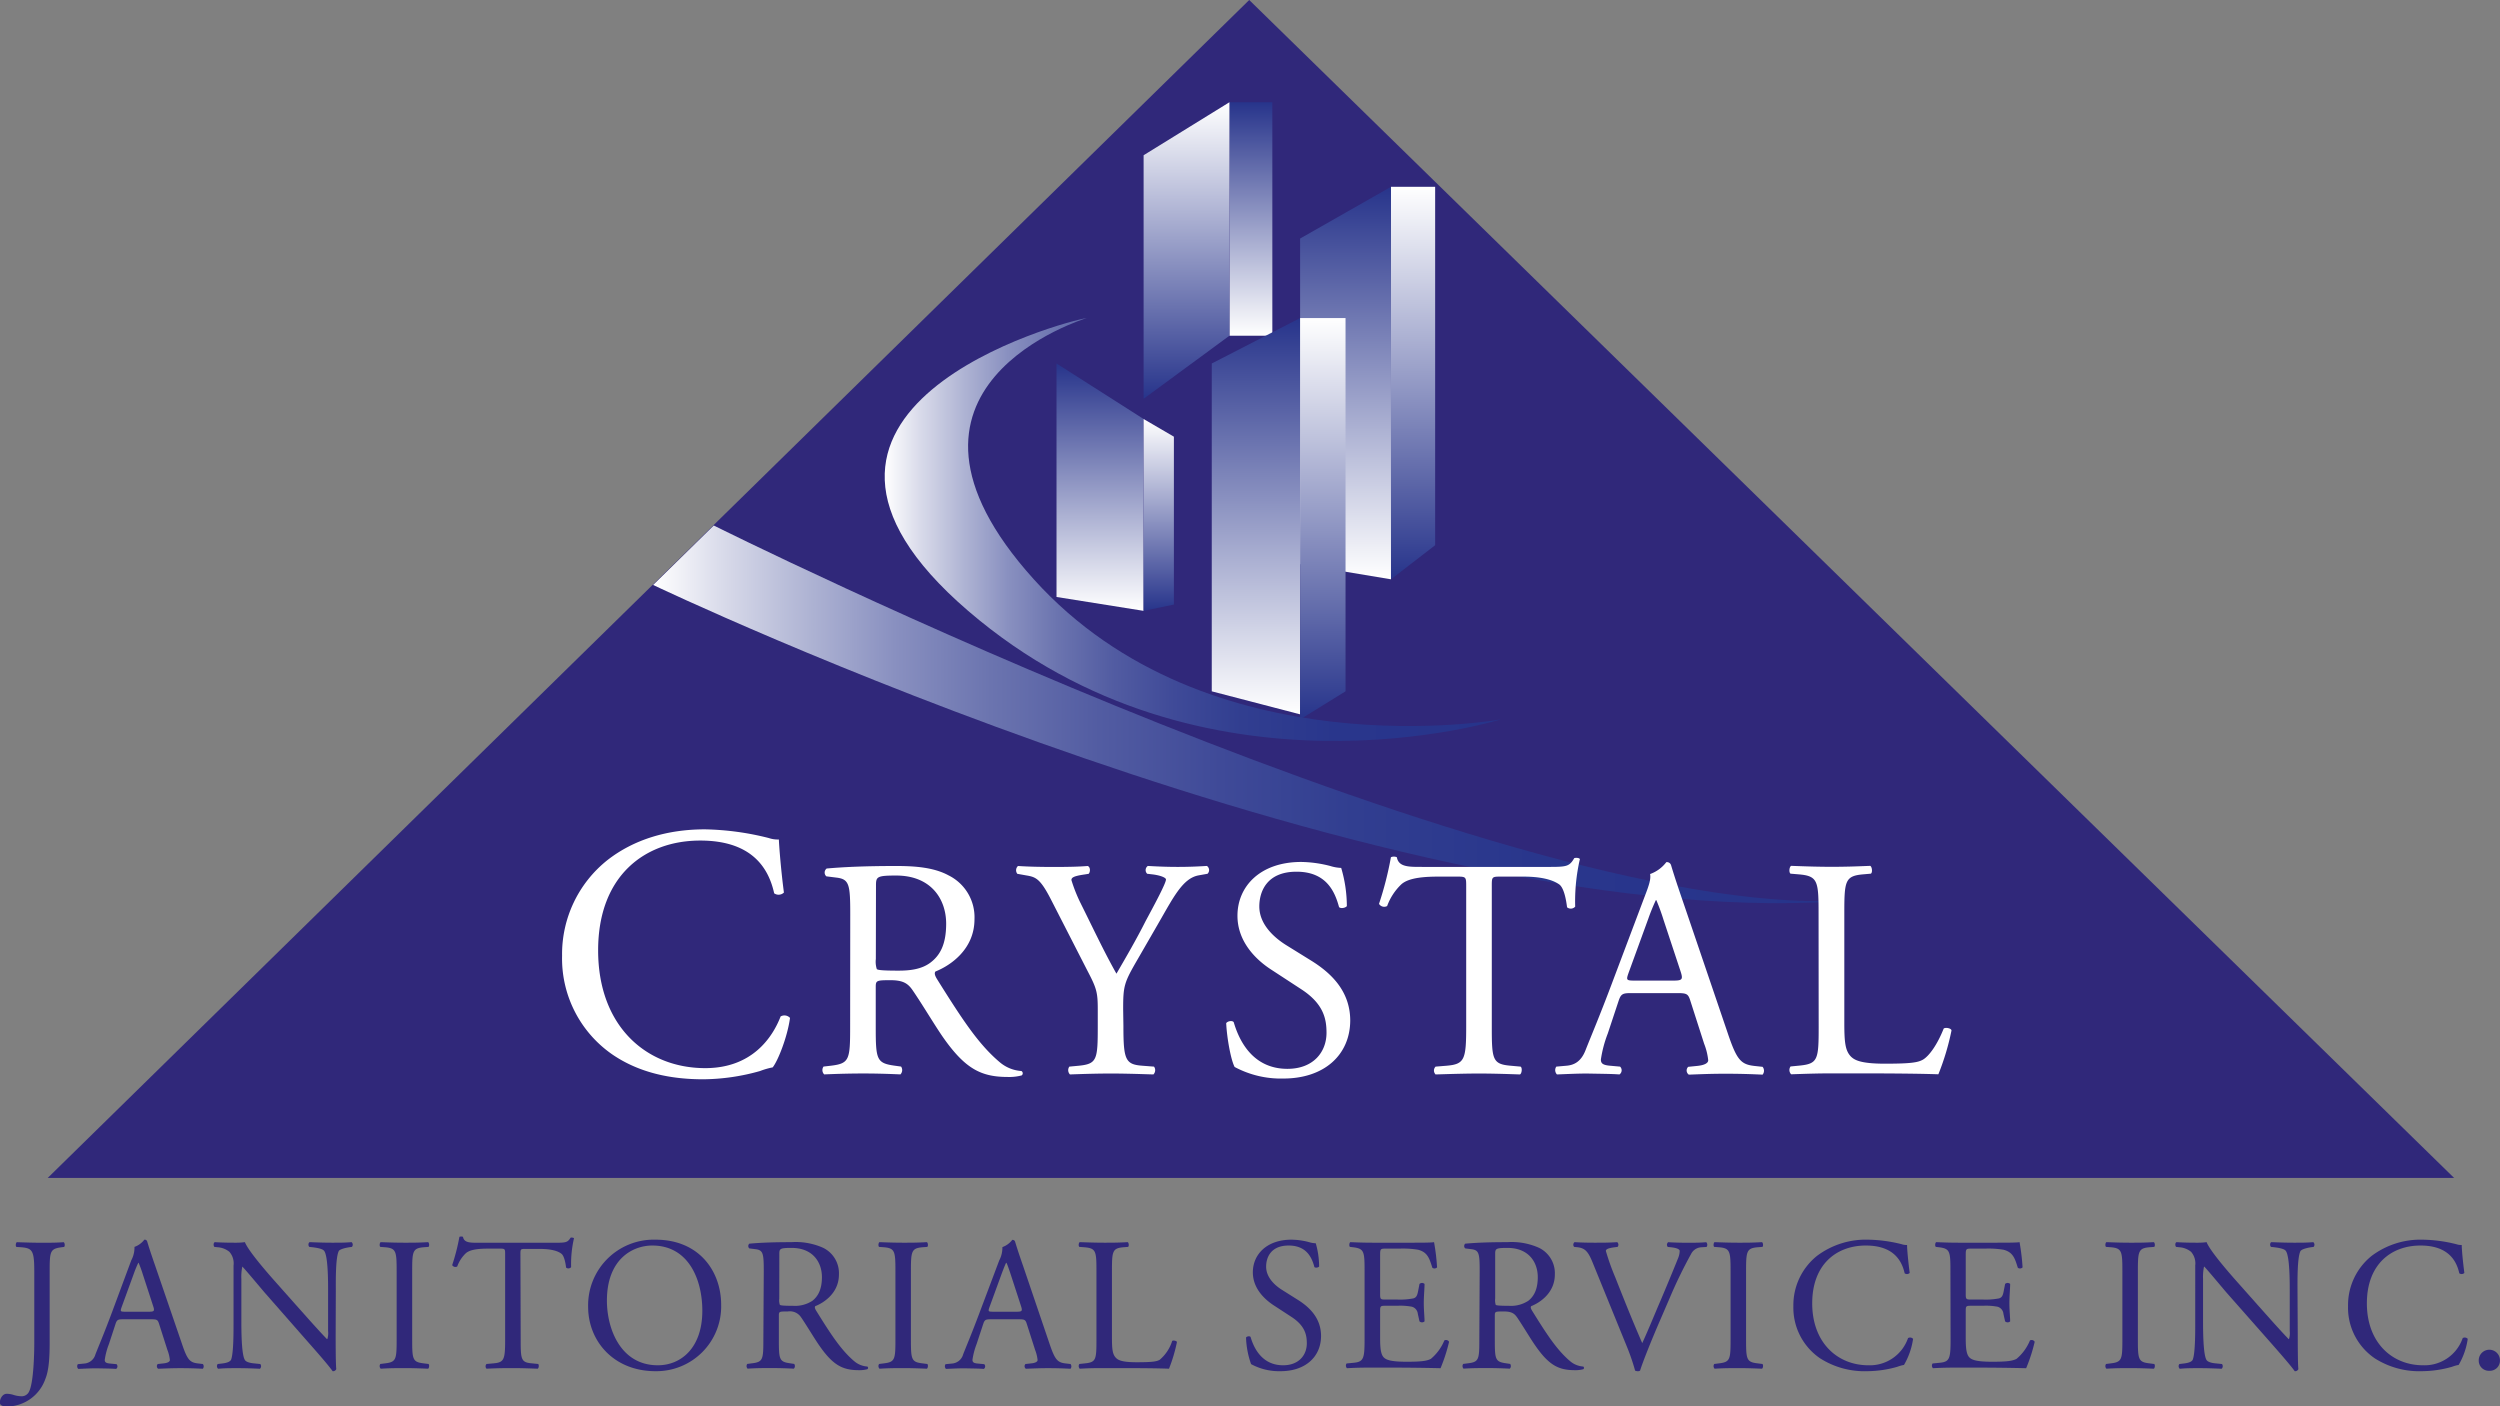 <svg xmlns="http://www.w3.org/2000/svg" xmlns:xlink="http://www.w3.org/1999/xlink" viewBox="0 0 495.21 278.57"><rect x="0" y="0" width="495.21" height="278.57" fill="#808080" stroke="none"/><defs><style>.cls-1{fill:#30287a;}.cls-2{fill:url(#linear-gradient);}.cls-3{fill:url(#linear-gradient-2);}.cls-4{fill:url(#linear-gradient-3);}.cls-5{fill:url(#linear-gradient-4);}.cls-6{fill:url(#linear-gradient-5);}.cls-7{fill:url(#linear-gradient-6);}.cls-8{fill:url(#linear-gradient-7);}.cls-9{fill:url(#linear-gradient-8);}.cls-10{fill:url(#linear-gradient-9);}.cls-11{fill:url(#linear-gradient-10);}.cls-12{fill:#fff;}</style><linearGradient id="linear-gradient" x1="247.78" y1="66.5" x2="247.78" y2="20.25" gradientUnits="userSpaceOnUse"><stop offset="0" stop-color="#fff"/><stop offset="1" stop-color="#27348b"/></linearGradient><linearGradient id="linear-gradient-2" x1="217.91" y1="121" x2="217.91" y2="72" xlink:href="#linear-gradient"/><linearGradient id="linear-gradient-3" x1="248.78" y1="141.5" x2="248.78" y2="63" xlink:href="#linear-gradient"/><linearGradient id="linear-gradient-4" x1="235.03" y1="20.25" x2="235.03" y2="79" xlink:href="#linear-gradient"/><linearGradient id="linear-gradient-5" x1="279.91" y1="37" x2="279.91" y2="114.75" xlink:href="#linear-gradient"/><linearGradient id="linear-gradient-6" x1="266.53" y1="114.75" x2="266.53" y2="37" xlink:href="#linear-gradient"/><linearGradient id="linear-gradient-7" x1="262.03" y1="63" x2="262.03" y2="142.5" xlink:href="#linear-gradient"/><linearGradient id="linear-gradient-8" x1="229.53" y1="83" x2="229.53" y2="121" xlink:href="#linear-gradient"/><linearGradient id="linear-gradient-9" x1="175.25" y1="104.89" x2="297.28" y2="104.89" gradientUnits="userSpaceOnUse"><stop offset="0" stop-color="#fff"/><stop offset="0.06" stop-color="#d7d9e9"/><stop offset="0.13" stop-color="#aeb3d3"/><stop offset="0.2" stop-color="#8990c0"/><stop offset="0.28" stop-color="#6b74af"/><stop offset="0.37" stop-color="#525ca2"/><stop offset="0.47" stop-color="#3f4a98"/><stop offset="0.58" stop-color="#313e90"/><stop offset="0.73" stop-color="#29368c"/><stop offset="1" stop-color="#27348b"/></linearGradient><linearGradient id="linear-gradient-10" x1="129.37" y1="141.5" x2="368.2" y2="141.5" xlink:href="#linear-gradient-9"/></defs><title>crystal_logo_full_color</title><g id="Layer_3" data-name="Layer 3"><polygon class="cls-1" points="247.45 0 9.45 233.33 486.12 233.33 247.45 0"/><rect class="cls-2" x="243.53" y="20.25" width="8.5" height="46.25"/><polygon class="cls-3" points="209.28 72 209.28 118.25 226.53 121 226.53 83 209.28 72"/><polygon class="cls-4" points="240.03 72 240.03 136.94 257.53 141.5 257.53 63 240.03 72"/><polygon class="cls-5" points="226.53 30.75 226.53 79 243.53 66.5 243.53 20.25 226.53 30.75"/><polygon class="cls-6" points="275.53 37 284.28 37 284.28 108 275.53 114.75 275.53 37"/><polygon class="cls-7" points="257.53 47.25 257.53 111.75 275.53 114.75 275.53 37 257.53 47.25"/><polygon class="cls-8" points="257.53 63 266.53 63 266.53 136.94 257.53 142.5 257.53 63"/><polygon class="cls-9" points="226.53 83 232.53 86.5 232.53 119.75 226.53 121 226.53 83"/><path class="cls-10" d="M215.28,63s-45,13.5-10.5,51.75,92.5,27.75,92.5,27.75-59,18.5-105.51-21.5S211.28,63.5,215.28,63Z"/><path class="cls-11" d="M141.38,104.09S301.7,184.2,368.2,178.2c-90.5,8.5-238.83-62.33-238.83-62.33Z"/><path class="cls-12" d="M120.34,170.36c5.22-4.07,11.86-6.08,19.29-6.08A55.1,55.1,0,0,1,152.28,166a5.48,5.48,0,0,0,2,.29c.07,1.64.43,6.15,1,10.51a1.51,1.51,0,0,1-1.93.15c-1.07-4.87-4.29-10.45-14.65-10.45-10.93,0-20.22,6.94-20.22,21.75,0,15,9.51,23.33,21.22,23.33,9.22,0,13.29-6,14.93-10.24a1.51,1.51,0,0,1,1.86.29c-.5,3.72-2.36,8.44-3.43,9.8a14.69,14.69,0,0,0-2.5.72,42.15,42.15,0,0,1-11.29,1.64c-6.43,0-12.57-1.29-17.79-4.79a23.1,23.1,0,0,1-10.14-19.68A23.78,23.78,0,0,1,120.34,170.36Z"/><path class="cls-12" d="M168.42,181.09c0-5.89-.19-6.94-2.73-7.25l-2-.25a1,1,0,0,1,.06-1.55c3.47-.31,7.74-.5,13.81-.5,3.84,0,7.49.31,10.34,1.86a9.25,9.25,0,0,1,5.13,8.68c0,5.89-4.64,9.12-7.73,10.36-.31.37,0,1,.3,1.49,5,8,8.24,12.95,12.45,16.49a7.36,7.36,0,0,0,4.27,1.73.52.52,0,0,1,.06.87,9.49,9.49,0,0,1-2.72.31c-5.26,0-8.42-1.55-12.82-7.81-1.61-2.3-4.14-6.57-6.06-9.36-.93-1.37-1.92-2-4.4-2-2.78,0-2.91.07-2.91,1.37v7.81c0,6.51.13,7.25,3.72,7.75l1.3.18a1.22,1.22,0,0,1-.13,1.55c-2.78-.12-4.89-.18-7.36-.18s-4.83.06-7.74.18a1.2,1.2,0,0,1-.13-1.55l1.55-.18c3.59-.44,3.72-1.24,3.72-7.75Zm5.07,8.87a4.75,4.75,0,0,0,.19,2c.18.19,1.11.31,4.27.31,2.23,0,4.58-.24,6.38-1.61s3.09-3.47,3.09-7.69c0-4.89-3-9.54-9.9-9.54-3.84,0-4,.24-4,2Z"/><path class="cls-12" d="M222.53,203.22c0,6.64.37,7.63,3.71,7.88l2.35.18a1.19,1.19,0,0,1-.12,1.55c-3.84-.12-5.94-.18-8.42-.18s-4.83.06-8.11.18a1.21,1.21,0,0,1-.12-1.55l1.92-.18c3.59-.37,3.71-1.24,3.71-7.88v-3.16c0-3.41-.18-4.21-2-7.68l-7.3-14.26c-2.11-4.1-3-4.41-4.89-4.72l-1.74-.31a1.13,1.13,0,0,1,.13-1.55c2,.13,4.2.19,7.18.19s5.07-.06,6.62-.19c.56.19.56,1.18.19,1.55l-.81.13c-2.17.31-2.6.62-2.6,1.11a30.4,30.4,0,0,0,1.92,4.78c2.29,4.59,4.58,9.48,7,13.76,1.91-3.28,4-6.88,5.81-10.48,1.74-3.22,4-7.43,4-8.18,0-.37-1.12-.81-2.6-1l-1.12-.13a1,1,0,0,1,.13-1.55c2.23.13,4,.19,5.94.19s3.65-.06,5.76-.19a1,1,0,0,1,.12,1.55l-1.73.31c-3.22.56-5.08,4.47-8.17,9.8l-3.9,6.76c-2.73,4.71-2.91,5.27-2.91,10Z"/><path class="cls-12" d="M254.22,213.64a19.36,19.36,0,0,1-9.66-2.29c-.74-1.37-1.54-5.77-1.67-8.68.31-.44,1.24-.56,1.49-.19.93,3.16,3.46,9.24,10.64,9.24,5.21,0,7.74-3.41,7.74-7.13,0-2.73-.55-5.77-5.07-8.68l-5.88-3.84c-3.1-2-6.69-5.58-6.69-10.67,0-5.89,4.58-10.66,12.63-10.66a24.12,24.12,0,0,1,5.76.8,8.25,8.25,0,0,0,2.16.38,27,27,0,0,1,1.12,7.56c-.25.37-1.24.56-1.55.19-.81-3-2.48-7-8.42-7s-7.37,4-7.37,6.88c0,3.6,3,6.2,5.27,7.63l5,3.1c3.9,2.42,7.74,6,7.74,11.9C267.41,209,262.27,213.64,254.22,213.64Z"/><path class="cls-12" d="M295.5,203.35c0,6.51.12,7.44,3.71,7.75l2,.18c.37.25.24,1.37-.13,1.55-3.53-.12-5.63-.18-8.11-.18s-4.64.06-8.6.18a1.08,1.08,0,0,1,0-1.55l2.23-.18c3.52-.31,3.83-1.24,3.83-7.75V175.64c0-1.93,0-2-1.85-2h-3.41c-2.66,0-6.06.13-7.61,1.55a11.33,11.33,0,0,0-2.79,4.28,1.2,1.2,0,0,1-1.61-.43,66.46,66.46,0,0,0,2.36-9.24,1.49,1.49,0,0,1,1.17,0c.37,2,2.42,1.92,5.26,1.92H307c3.35,0,3.9-.12,4.83-1.73.31-.13,1-.07,1.12.18a37.4,37.4,0,0,0-.93,9.42,1.16,1.16,0,0,1-1.61.13c-.19-1.55-.62-3.85-1.55-4.53-1.42-1-3.77-1.55-7.18-1.55H297.3c-1.86,0-1.8.06-1.8,2.11Z"/><path class="cls-12" d="M334.84,198.27c-.43-1.37-.68-1.55-2.54-1.55H323c-1.55,0-1.92.18-2.36,1.48l-2.16,6.51a23.92,23.92,0,0,0-1.37,5.15c0,.74.31,1.11,1.8,1.24l2,.18a1,1,0,0,1-.12,1.55c-1.61-.12-3.53-.12-6.44-.18-2,0-4.27.12-5.94.18a1.22,1.22,0,0,1-.13-1.55l2.05-.18c1.48-.13,2.84-.81,3.71-3,1.12-2.85,2.85-6.88,5.45-13.82l6.31-16.74c.87-2.24,1.24-3.41,1.06-4.41a6.94,6.94,0,0,0,3.21-2.35.86.86,0,0,1,.93.56c.81,2.72,1.8,5.58,2.73,8.3l8.48,24.93c1.79,5.33,2.6,6.26,5.26,6.57l1.67.18a1.22,1.22,0,0,1,0,1.55c-2.54-.12-4.7-.18-7.49-.18-3,0-5.32.12-7.12.18a1,1,0,0,1-.12-1.55l1.79-.18c1.3-.13,2.17-.5,2.17-1.12a12.5,12.5,0,0,0-.81-3.28Zm-12.26-5.52c-.49,1.42-.43,1.49,1.3,1.49h7.62c1.79,0,1.92-.25,1.36-1.93l-3.34-10.1a40.15,40.15,0,0,0-1.43-3.91H328a38.85,38.85,0,0,0-1.49,3.66Z"/><path class="cls-12" d="M360.23,181c0-6.51-.13-7.5-4-7.81l-1.55-.13c-.37-.24-.25-1.36.12-1.55,3.47.13,5.57.19,8.05.19s4.52-.06,7.61-.19c.37.19.5,1.31.13,1.55l-1.49.13c-3.65.31-3.77,1.3-3.77,7.81v21.58c0,3.9.18,5.51,1.29,6.69.69.68,1.86,1.43,6.75,1.43,5.26,0,6.56-.25,7.55-.81,1.24-.74,2.85-3,4.09-6.14.37-.31,1.55-.06,1.55.38a49.36,49.36,0,0,1-2.6,8.67c-3.16-.12-9-.18-15.42-.18h-5.69c-2.6,0-4.58.06-8.05.18a1.21,1.21,0,0,1-.12-1.55l1.86-.18c3.58-.37,3.71-1.24,3.71-7.75Z"/><path class="cls-1" d="M6.79,251.88c0-4.18-.37-4.63-2.59-4.82L3.26,247c-.22-.15-.15-.83.08-.94,2.18.07,3.45.11,5,.11s2.77,0,4.27-.11c.23.11.3.79.08.94l-.56.07c-2.22.31-2.29.83-2.29,4.82v14c0,3-.15,5.57-.87,7.3a8.14,8.14,0,0,1-7.39,5.42c-.45,0-1.61,0-1.61-.79s.56-1.73,1.35-1.73a4.4,4.4,0,0,1,1.39.23,5.73,5.73,0,0,0,1.57.26,1.62,1.62,0,0,0,1.51-1c.86-1.77,1-7.42,1-9.45Z"/><path class="cls-1" d="M31.52,262.27c-.26-.83-.41-.94-1.54-.94H24.32c-.94,0-1.17.11-1.43.9l-1.31,4a14.1,14.1,0,0,0-.83,3.12c0,.45.19.68,1.09.75l1.24.12a.61.61,0,0,1-.08.94c-1-.08-2.14-.08-3.9-.12-1.24,0-2.59.08-3.6.12a.74.74,0,0,1-.08-.94l1.24-.12a2.48,2.48,0,0,0,2.25-1.84c.68-1.73,1.73-4.18,3.3-8.39L26,249.66a5.39,5.39,0,0,0,.64-2.67,4.23,4.23,0,0,0,1.95-1.43.51.51,0,0,1,.56.34c.49,1.65,1.09,3.38,1.65,5L36,266.07c1.08,3.24,1.57,3.81,3.18,4l1,.12a.74.74,0,0,1,0,.94c-1.54-.08-2.85-.12-4.54-.12s-3.23.08-4.32.12a.63.63,0,0,1-.07-.94l1.09-.12c.78-.07,1.31-.3,1.31-.67a7.71,7.71,0,0,0-.49-2Zm-7.43-3.35c-.3.87-.26.91.79.91h4.61c1.09,0,1.17-.16.83-1.17l-2-6.14a23.75,23.75,0,0,0-.86-2.37h-.07a22,22,0,0,0-.91,2.22Z"/><path class="cls-1" d="M66.49,264.61c0,1.12,0,5.6.12,6.58a.68.68,0,0,1-.72.42c-.45-.64-1.53-2-4.8-5.69L52.39,256c-1-1.17-3.57-4.26-4.36-5.09H48a9.64,9.64,0,0,0-.19,2.45v8.21c0,1.77,0,6.66.68,7.79.22.41,1,.64,1.91.71l1.16.12a.69.69,0,0,1-.07.94c-1.69-.08-3-.12-4.39-.12-1.58,0-2.59,0-3.9.12a.7.7,0,0,1-.08-.94l1-.12c.87-.11,1.47-.34,1.66-.75.52-1.35.48-5.95.48-7.75V250.68a3.43,3.43,0,0,0-.82-2.71,4.12,4.12,0,0,0-2.33-.91l-.64-.07c-.22-.23-.22-.79.08-.94,1.57.11,3.56.11,4.24.11a12.76,12.76,0,0,0,1.72-.11c.75,1.92,5.18,6.89,6.42,8.28l3.64,4.1c2.59,2.9,4.43,5,6.19,6.82h.08a3.84,3.84,0,0,0,.15-1.59v-8.05c0-1.77,0-6.66-.75-7.79-.23-.34-.83-.57-2.33-.76l-.64-.07c-.26-.23-.22-.83.08-.94,1.72.07,3,.11,4.42.11,1.62,0,2.59,0,3.87-.11a.66.66,0,0,1,.07.94l-.52.07c-1.2.19-2,.49-2.1.79-.64,1.36-.57,6-.57,7.76Z"/><path class="cls-1" d="M78.57,251.88c0-4-.08-4.63-2.29-4.82l-.94-.07c-.22-.15-.15-.83.08-.94,1.87.07,3.15.11,4.72.11s2.78,0,4.66-.11c.22.11.3.79.07.94l-.94.07c-2.21.19-2.28.83-2.28,4.82v13.4c0,4,.07,4.52,2.28,4.78l.94.12c.23.15.15.82-.07.94-1.88-.08-3.15-.12-4.66-.12s-2.85,0-4.72.12a.73.73,0,0,1-.08-.94l.94-.12c2.21-.26,2.29-.79,2.29-4.78Z"/><path class="cls-1" d="M103.14,265.36c0,3.95.07,4.52,2.25,4.7l1.2.12c.22.15.15.82-.08.94-2.14-.08-3.41-.12-4.91-.12s-2.82,0-5.22.12a.66.66,0,0,1,0-.94l1.35-.12c2.14-.18,2.33-.75,2.33-4.7V248.53c0-1.16,0-1.2-1.13-1.2H96.87c-1.61,0-3.68.07-4.62.94a6.78,6.78,0,0,0-1.68,2.6.74.74,0,0,1-1-.27A40.59,40.59,0,0,0,91,245a1,1,0,0,1,.71,0c.22,1.21,1.46,1.17,3.19,1.17h15.19c2,0,2.37-.08,2.93-1,.19-.08.6,0,.68.11a22.64,22.64,0,0,0-.57,5.72.7.7,0,0,1-1,.08c-.11-.94-.38-2.34-.94-2.75-.86-.64-2.29-.94-4.35-.94h-2.67c-1.12,0-1.08,0-1.08,1.28Z"/><path class="cls-1" d="M116.5,258.85a13,13,0,0,1,13.35-13.29c8.67,0,13,6.28,13,12.91a12.83,12.83,0,0,1-13,13.14C121.53,271.61,116.5,265.62,116.5,258.85Zm22.62.79c0-6.21-2.74-12.92-9.9-12.92-3.91,0-9,2.68-9,10.92,0,5.57,2.7,12.8,10.09,12.8C134.85,270.44,139.12,267.05,139.12,259.64Z"/><path class="cls-1" d="M151.29,251.84c0-3.57-.12-4.21-1.65-4.4l-1.21-.15a.63.63,0,0,1,0-.94c2.1-.19,4.69-.3,8.37-.3a13.28,13.28,0,0,1,6.27,1.13,5.6,5.6,0,0,1,3.11,5.27c0,3.57-2.81,5.53-4.69,6.28-.19.23,0,.6.19.91,3,4.85,5,7.86,7.54,10a4.47,4.47,0,0,0,2.59,1.05.32.32,0,0,1,0,.53,6,6,0,0,1-1.66.19c-3.19,0-5.1-.94-7.76-4.74-1-1.4-2.52-4-3.68-5.69a2.66,2.66,0,0,0-2.66-1.2c-1.69,0-1.77,0-1.77.83v4.74c0,3.95.08,4.4,2.25,4.7l.79.12a.74.74,0,0,1-.07.94c-1.69-.08-3-.12-4.47-.12s-2.92,0-4.69.12a.73.73,0,0,1-.07-.94l.93-.12c2.18-.26,2.26-.75,2.26-4.7Zm3.07,5.39a2.78,2.78,0,0,0,.12,1.24c.11.11.67.19,2.58.19a6.28,6.28,0,0,0,3.87-1c1-.79,1.88-2.11,1.88-4.67,0-3-1.84-5.8-6-5.8-2.32,0-2.44.16-2.44,1.21Z"/><path class="cls-1" d="M177.37,251.88c0-4-.08-4.63-2.29-4.82l-.94-.07c-.22-.15-.15-.83.08-.94,1.87.07,3.15.11,4.72.11s2.78,0,4.66-.11c.22.11.3.79.07.94l-.94.07c-2.21.19-2.29.83-2.29,4.82v13.4c0,4,.08,4.52,2.29,4.78l.94.12c.23.15.15.82-.07.94-1.88-.08-3.16-.12-4.66-.12s-2.85,0-4.72.12a.73.73,0,0,1-.08-.94l.94-.12c2.21-.26,2.29-.79,2.29-4.78Z"/><path class="cls-1" d="M203.4,262.27c-.26-.83-.42-.94-1.54-.94h-5.67c-.93,0-1.16.11-1.42.9l-1.32,4a14.44,14.44,0,0,0-.82,3.12c0,.45.19.68,1.09.75l1.24.12a.61.61,0,0,1-.08.94c-1-.08-2.14-.08-3.9-.12-1.24,0-2.59.08-3.6.12a.74.74,0,0,1-.08-.94l1.24-.12a2.48,2.48,0,0,0,2.25-1.84c.68-1.73,1.73-4.18,3.3-8.39l3.83-10.17a5.5,5.5,0,0,0,.64-2.67,4.23,4.23,0,0,0,1.95-1.43.52.52,0,0,1,.56.34c.49,1.65,1.09,3.38,1.65,5l5.14,15.13c1.09,3.24,1.58,3.81,3.19,4l1,.12a.73.73,0,0,1,0,.94c-1.53-.08-2.85-.12-4.54-.12s-3.22.08-4.31.12a.63.63,0,0,1-.07-.94l1.08-.12c.79-.07,1.32-.3,1.32-.67a7.71,7.71,0,0,0-.49-2ZM196,258.92c-.3.87-.26.91.79.91h4.61c1.09,0,1.16-.16.83-1.17l-2-6.14c-.3-.9-.64-1.92-.86-2.37h-.08c-.11.19-.48,1.09-.9,2.22Z"/><path class="cls-1" d="M217.19,251.81c0-4-.08-4.56-2.44-4.75l-.94-.07c-.23-.15-.15-.83.07-.94,2.1.07,3.38.11,4.88.11s2.74,0,4.62-.11c.22.11.3.79.07.94l-.9.07c-2.21.19-2.29.79-2.29,4.75v13.1c0,2.37.11,3.35.79,4.06.41.42,1.13.87,4.09.87,3.19,0,4-.15,4.58-.49a8,8,0,0,0,2.47-3.73c.23-.19.94,0,.94.23a30.84,30.84,0,0,1-1.57,5.27c-1.92-.08-5.48-.12-9.35-.12h-3.45c-1.57,0-2.78,0-4.88.12a.73.73,0,0,1-.07-.94l1.12-.12c2.18-.22,2.26-.75,2.26-4.7Z"/><path class="cls-1" d="M253.68,271.61a11.62,11.62,0,0,1-5.86-1.4,17.24,17.24,0,0,1-1-5.27c.19-.26.75-.33.9-.11.56,1.92,2.1,5.61,6.45,5.61,3.15,0,4.69-2.07,4.69-4.33,0-1.65-.33-3.5-3.07-5.27l-3.57-2.33c-1.87-1.25-4.05-3.39-4.05-6.48,0-3.57,2.78-6.47,7.65-6.47a14.06,14.06,0,0,1,3.49.49,5.06,5.06,0,0,0,1.32.22,16.87,16.87,0,0,1,.67,4.6c-.15.22-.75.33-.94.11-.48-1.81-1.5-4.26-5.1-4.26s-4.46,2.45-4.46,4.18c0,2.19,1.8,3.77,3.19,4.63l3,1.89c2.36,1.46,4.69,3.65,4.69,7.22C261.67,268.78,258.55,271.61,253.68,271.61Z"/><path class="cls-1" d="M270.3,251.81c0-3.92-.07-4.48-2.29-4.75l-.6-.07c-.22-.15-.15-.83.08-.94,1.61.07,2.89.11,4.42.11H279c2.4,0,4.61,0,5.06-.11a41.43,41.43,0,0,1,.6,5,.72.72,0,0,1-.93.08c-.57-1.77-.9-3.09-2.85-3.58a18.61,18.61,0,0,0-3.64-.22H274.5c-1.12,0-1.12.07-1.12,1.5v7.53c0,1.06.11,1.06,1.24,1.06h2.17a13.81,13.81,0,0,0,3.19-.23c.45-.15.71-.38.9-1.32l.3-1.54a.73.73,0,0,1,1,0c0,.9-.15,2.37-.15,3.8s.15,2.78.15,3.61a.73.73,0,0,1-1,0l-.33-1.47a1.63,1.63,0,0,0-1.17-1.43,12.46,12.46,0,0,0-2.89-.19h-2.17c-1.13,0-1.24,0-1.24,1v5.31c0,2,.11,3.27.71,3.91.45.45,1.24.87,4.54.87,2.89,0,4-.15,4.8-.57a9.36,9.36,0,0,0,2.67-3.65.69.69,0,0,1,.94.27,33.76,33.76,0,0,1-1.69,5.23c-3.38-.08-6.72-.12-10.06-.12h-3.38c-1.61,0-2.88,0-5.1.12a.73.73,0,0,1-.07-.94l1.24-.12c2.13-.18,2.32-.75,2.32-4.7Z"/><path class="cls-1" d="M293.1,251.84c0-3.57-.12-4.21-1.66-4.4l-1.2-.15a.63.63,0,0,1,0-.94c2.1-.19,4.69-.3,8.37-.3a13.21,13.21,0,0,1,6.26,1.13,5.59,5.59,0,0,1,3.12,5.27c0,3.57-2.82,5.53-4.69,6.28-.19.23,0,.6.19.91,3,4.85,5,7.86,7.54,10a4.47,4.47,0,0,0,2.59,1.05.32.32,0,0,1,0,.53,5.83,5.83,0,0,1-1.65.19c-3.19,0-5.1-.94-7.76-4.74-1-1.4-2.52-4-3.68-5.69-.56-.83-1.16-1.2-2.67-1.2-1.68,0-1.76,0-1.76.83v4.74c0,3.95.08,4.4,2.25,4.7l.79.12a.74.74,0,0,1-.07.94c-1.69-.08-3-.12-4.47-.12s-2.93,0-4.69.12a.73.73,0,0,1-.07-.94l.93-.12c2.18-.26,2.26-.75,2.26-4.7Zm3.07,5.39a3,3,0,0,0,.11,1.24c.12.11.68.19,2.59.19a6.28,6.28,0,0,0,3.87-1c1-.79,1.87-2.11,1.87-4.67,0-3-1.83-5.8-6-5.8-2.33,0-2.44.16-2.44,1.21Z"/><path class="cls-1" d="M315.5,250.15c-.86-2.11-1.43-2.9-3-3.09l-.68-.07a.63.63,0,0,1,.08-.94c1.09.07,2.29.11,3.9.11s3,0,4.54-.11a.66.66,0,0,1,.08.94l-.57.07c-1.42.19-1.72.42-1.76.72a46.94,46.94,0,0,0,1.88,5.27c1.72,4.37,3.45,8.69,5.33,13,1.16-2.49,2.73-6.37,3.6-8.36,1.09-2.56,2.85-6.81,3.49-8.43a4,4,0,0,0,.33-1.47c0-.26-.37-.57-1.68-.72l-.68-.07a.65.65,0,0,1,.08-.94c1.05.07,2.47.11,3.9.11,1.24,0,2.4,0,3.64-.11a.74.74,0,0,1,.07.94l-1.12.07a2.4,2.4,0,0,0-1.95,1.32,91.27,91.27,0,0,0-4.21,8.66l-2,4.63c-1.5,3.46-3.27,7.83-3.9,9.82a.76.76,0,0,1-.42.12,1.41,1.41,0,0,1-.56-.12,43,43,0,0,0-1.73-5Z"/><path class="cls-1" d="M342.8,251.88c0-4-.08-4.63-2.29-4.82l-.94-.07c-.23-.15-.15-.83.07-.94,1.88.07,3.16.11,4.73.11s2.78,0,4.65-.11c.23.11.3.79.08.94l-.94.07c-2.21.19-2.29.83-2.29,4.82v13.4c0,4,.08,4.52,2.29,4.78l.94.12c.22.15.15.82-.08.94-1.87-.08-3.15-.12-4.65-.12s-2.85,0-4.73.12a.73.73,0,0,1-.07-.94l.94-.12c2.21-.26,2.29-.79,2.29-4.78Z"/><path class="cls-1" d="M359.93,248.76a16.11,16.11,0,0,1,10.13-3.2,28.76,28.76,0,0,1,6.64.9,2.87,2.87,0,0,0,1.06.15c0,.87.22,3.24.52,5.54a.78.78,0,0,1-1,.07c-.57-2.56-2.25-5.5-7.69-5.5-5.74,0-10.62,3.66-10.62,11.45s5,12.27,11.14,12.27a8,8,0,0,0,7.84-5.38.78.78,0,0,1,1,.15,14.22,14.22,0,0,1-1.8,5.16,7.37,7.37,0,0,0-1.32.37,22,22,0,0,1-5.92.87,16.38,16.38,0,0,1-9.35-2.53,12.13,12.13,0,0,1-5.32-10.35A12.5,12.5,0,0,1,359.93,248.76Z"/><path class="cls-1" d="M386.35,251.81c0-3.92-.07-4.48-2.29-4.75l-.59-.07c-.23-.15-.16-.83.07-.94,1.61.07,2.89.11,4.43.11h7c2.4,0,4.62,0,5.07-.11a43.59,43.59,0,0,1,.6,5,.73.73,0,0,1-.94.08c-.56-1.77-.9-3.09-2.85-3.58a18.61,18.61,0,0,0-3.64-.22h-2.7c-1.13,0-1.13.07-1.13,1.5v7.53c0,1.06.11,1.06,1.24,1.06h2.18a13.76,13.76,0,0,0,3.18-.23c.45-.15.72-.38.9-1.32l.3-1.54a.73.73,0,0,1,1,0c0,.9-.15,2.37-.15,3.8s.15,2.78.15,3.61a.73.73,0,0,1-1,0l-.33-1.47a1.61,1.61,0,0,0-1.17-1.43,12.41,12.41,0,0,0-2.88-.19h-2.18c-1.13,0-1.24,0-1.24,1v5.31c0,2,.11,3.27.71,3.91.45.45,1.24.87,4.54.87,2.89,0,4-.15,4.81-.57a9.37,9.37,0,0,0,2.66-3.65.69.69,0,0,1,.94.27,32.72,32.72,0,0,1-1.69,5.23c-3.38-.08-6.72-.12-10.06-.12H388c-1.62,0-2.89,0-5.11.12a.73.73,0,0,1-.07-.94l1.24-.12c2.14-.18,2.32-.75,2.32-4.7Z"/><path class="cls-1" d="M420.41,251.88c0-4-.08-4.63-2.29-4.82l-.94-.07c-.23-.15-.15-.83.07-.94,1.88.07,3.16.11,4.73.11s2.78,0,4.65-.11c.23.11.3.79.08.94l-.94.07c-2.21.19-2.29.83-2.29,4.82v13.4c0,4,.08,4.52,2.29,4.78l.94.12c.22.15.15.82-.08.94-1.87-.08-3.15-.12-4.65-.12s-2.85,0-4.73.12a.73.73,0,0,1-.07-.94l.94-.12c2.21-.26,2.29-.79,2.29-4.78Z"/><path class="cls-1" d="M455.15,264.61c0,1.12,0,5.6.12,6.58a.68.68,0,0,1-.72.42c-.45-.64-1.54-2-4.8-5.69L441,256c-1-1.17-3.56-4.26-4.35-5.09h-.07a9.64,9.64,0,0,0-.19,2.45v8.21c0,1.77,0,6.66.67,7.79.23.41,1,.64,1.92.71l1.16.12a.69.69,0,0,1-.07.94c-1.69-.08-3-.12-4.39-.12-1.58,0-2.59,0-3.91.12a.7.7,0,0,1-.07-.94l1-.12c.87-.11,1.47-.34,1.65-.75.53-1.35.49-5.95.49-7.75V250.68a3.47,3.47,0,0,0-.82-2.71,4.12,4.12,0,0,0-2.33-.91l-.64-.07c-.22-.23-.22-.79.08-.94,1.57.11,3.56.11,4.24.11a12.87,12.87,0,0,0,1.72-.11c.75,1.92,5.18,6.89,6.42,8.28l3.64,4.1c2.59,2.9,4.43,5,6.19,6.82h.07a3.84,3.84,0,0,0,.15-1.59v-8.05c0-1.77,0-6.66-.75-7.79-.22-.34-.82-.57-2.32-.76l-.64-.07c-.26-.23-.23-.83.08-.94,1.72.07,3,.11,4.42.11,1.62,0,2.59,0,3.87-.11a.66.66,0,0,1,.07.94l-.52.07c-1.2.19-1.95.49-2.1.79-.64,1.36-.57,6-.57,7.76Z"/><path class="cls-1" d="M469.8,248.76a16.11,16.11,0,0,1,10.13-3.2,28.76,28.76,0,0,1,6.64.9,2.87,2.87,0,0,0,1.06.15c0,.87.22,3.24.52,5.54a.78.78,0,0,1-1,.07c-.57-2.56-2.25-5.5-7.69-5.5-5.74,0-10.62,3.66-10.62,11.45s5,12.27,11.14,12.27a8,8,0,0,0,7.84-5.38.78.78,0,0,1,1,.15,14.22,14.22,0,0,1-1.8,5.16,7.37,7.37,0,0,0-1.32.37,22,22,0,0,1-5.92.87,16.38,16.38,0,0,1-9.35-2.53,12.13,12.13,0,0,1-5.32-10.35A12.5,12.5,0,0,1,469.8,248.76Z"/><path class="cls-1" d="M491,269.46a2.1,2.1,0,1,1,4.2,0,2,2,0,0,1-2.1,2.07A2,2,0,0,1,491,269.46Z"/></g></svg>